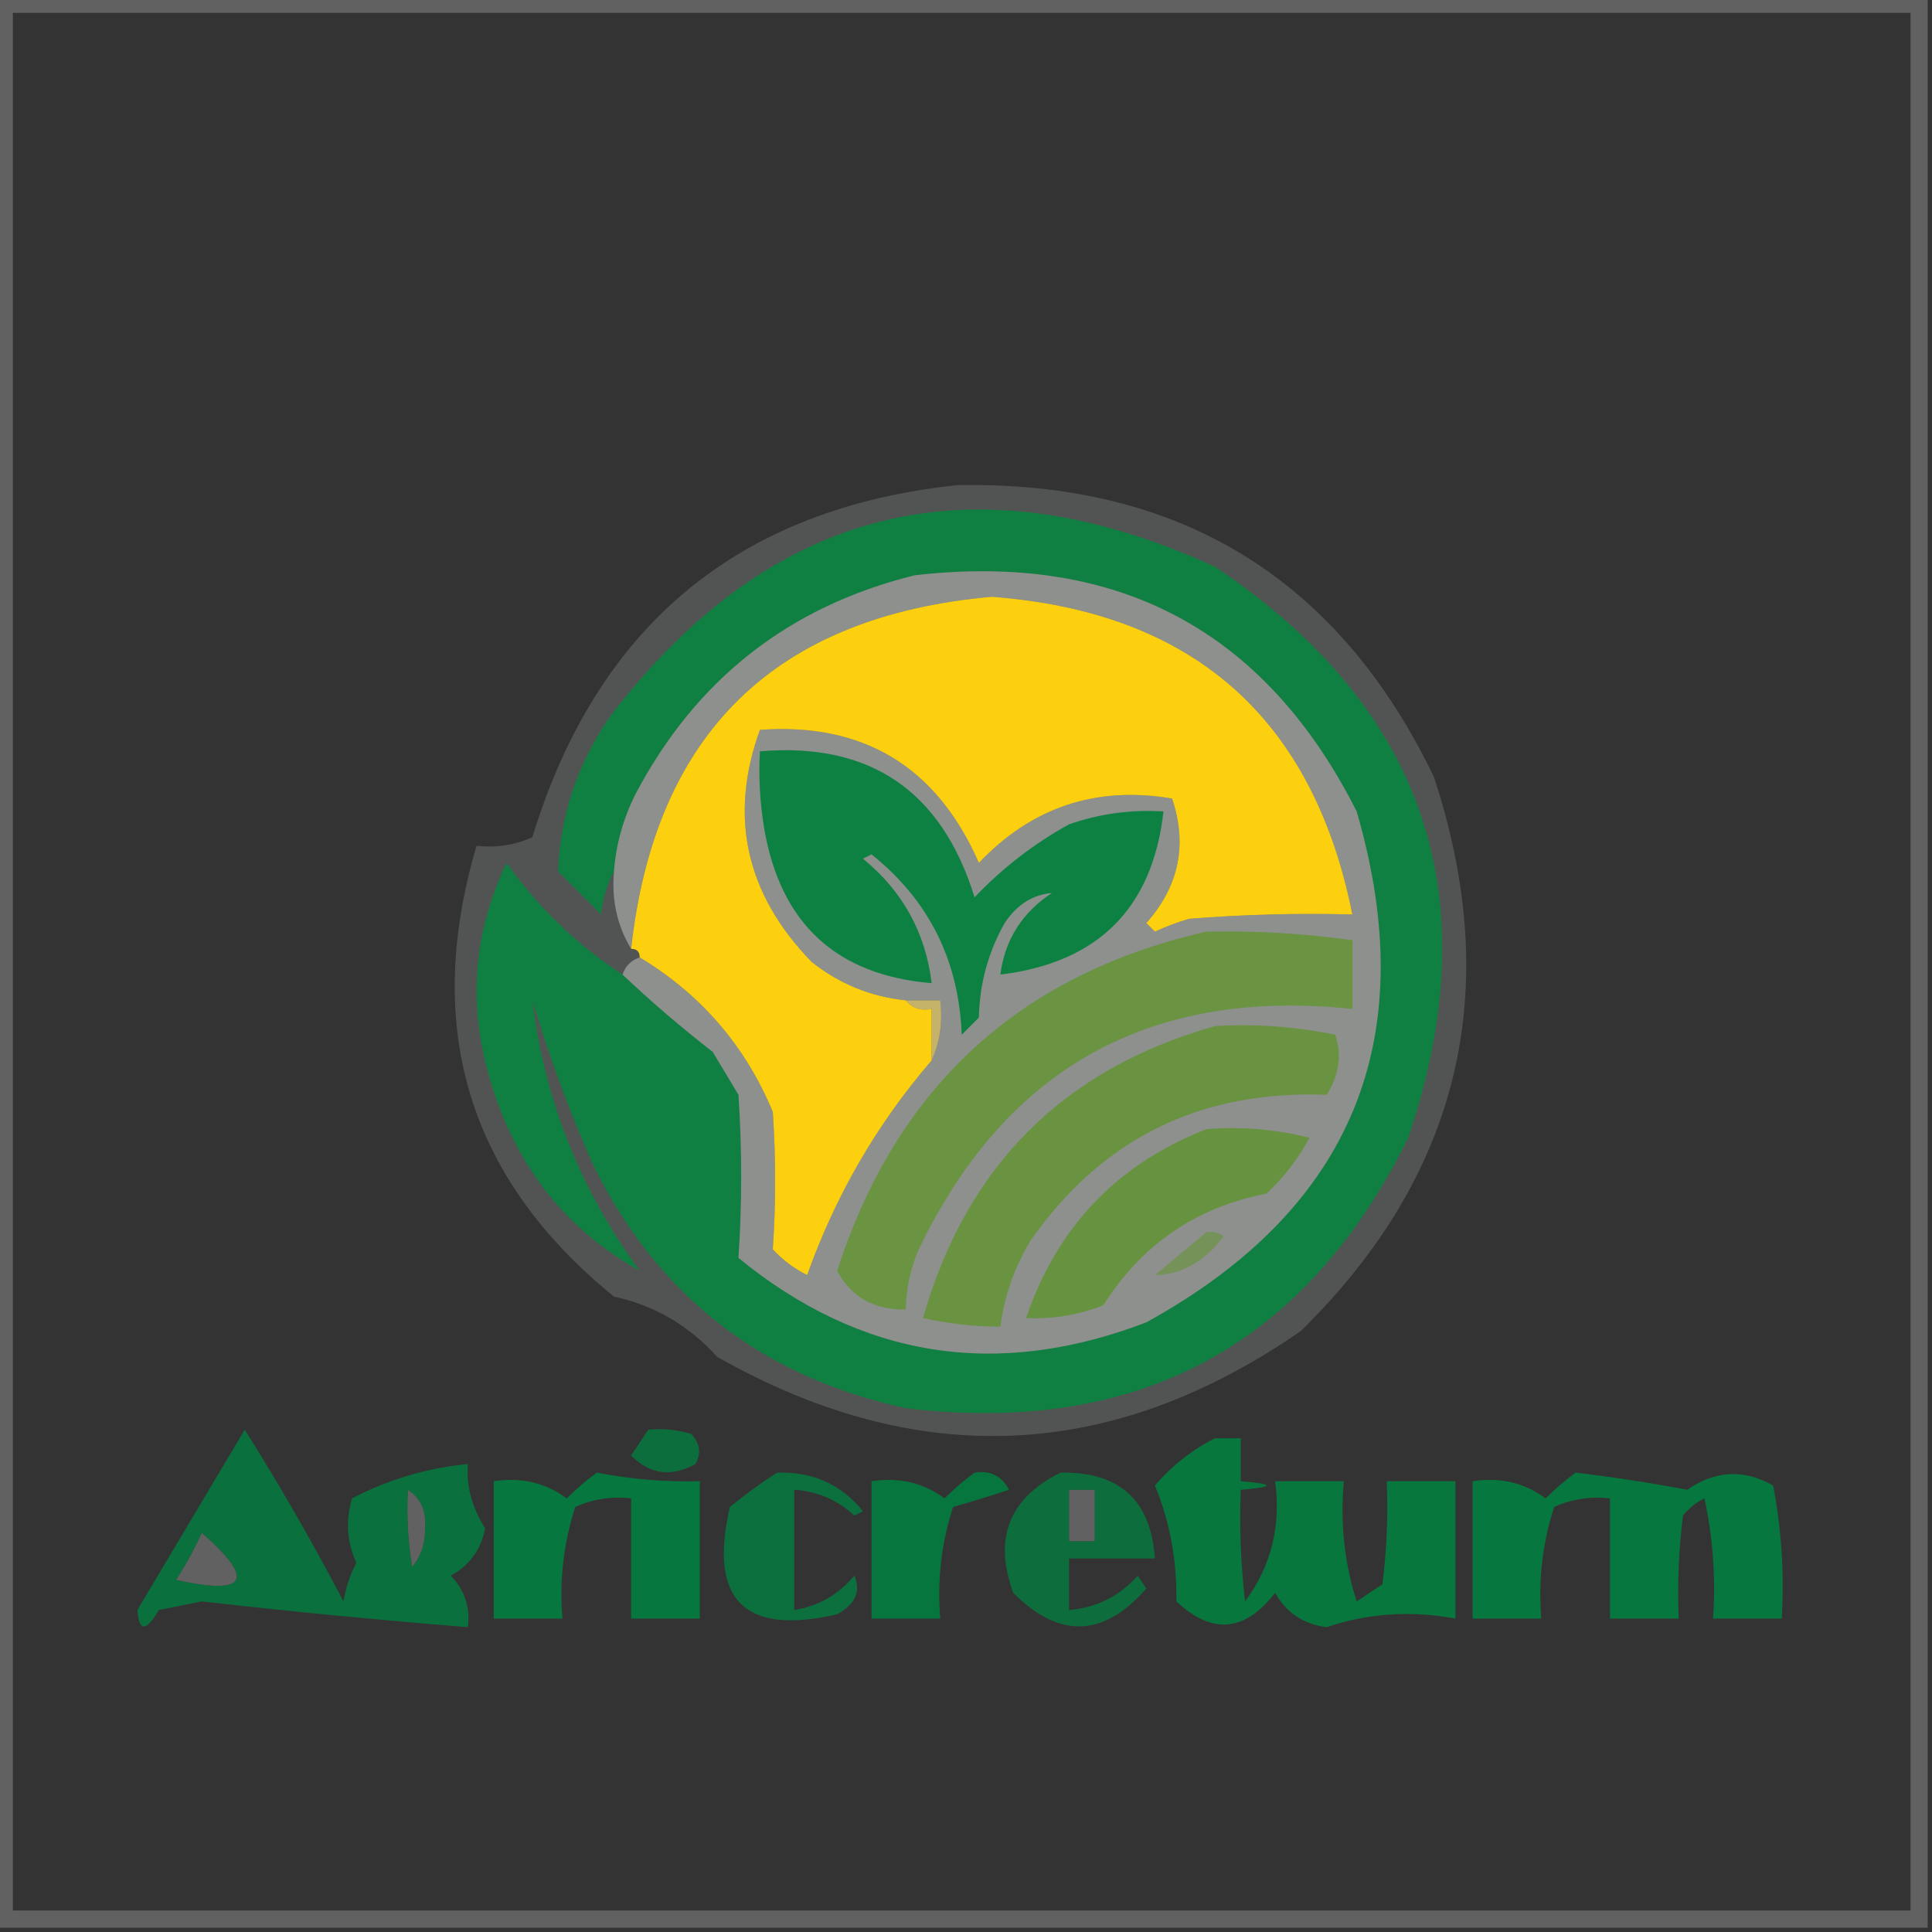 <?xml version="1.0" encoding="UTF-8"?>
<!DOCTYPE svg PUBLIC "-//W3C//DTD SVG 1.1//EN" "http://www.w3.org/Graphics/SVG/1.1/DTD/svg11.dtd">
<svg xmlns="http://www.w3.org/2000/svg" version="1.1" width="225px" height="225px" style="shape-rendering:geometricPrecision; text-rendering:geometricPrecision; image-rendering:optimizeQuality; fill-rule:evenodd; clip-rule:evenodd" xmlns:xlink="http://www.w3.org/1999/xlink">
<rect width="100%" height="100%" fill="#333333" stroke="none"/>
<g><path style="opacity:0.225" fill="#fefffe" d="M -0.5,-0.5 C 74.5,-0.5 149.5,-0.5 224.5,-0.5C 224.5,74.5 224.5,149.5 224.5,224.5C 149.5,224.5 74.5,224.5 -0.5,224.5C -0.5,149.5 -0.5,74.5 -0.5,-0.5 Z M 1.5,1.5 C 75.167,1.5 148.833,1.5 222.5,1.5C 222.5,75.167 222.5,148.833 222.5,222.5C 148.833,222.5 75.167,222.5 1.5,222.5C 1.5,148.833 1.5,75.167 1.5,1.5 Z M 47.5,173.5 C 49.026,174.492 49.693,175.992 49.5,178C 49.546,179.728 49.046,181.228 48,182.5C 47.502,179.518 47.335,176.518 47.5,173.5 Z M 124.5,173.5 C 125.5,173.5 126.5,173.5 127.5,173.5C 127.5,175.5 127.5,177.5 127.5,179.5C 126.5,179.5 125.5,179.5 124.5,179.5C 124.5,177.5 124.5,175.5 124.5,173.5 Z M 23.5,178.5 C 29.808,184.017 28.808,185.85 20.5,184C 21.639,182.22 22.639,180.386 23.5,178.5 Z"/></g>
<g><path style="opacity:0.169" fill="#f1f8f5" d="M 111.5,56.5 C 137.364,56.007 155.864,67.341 167,90.5C 175.17,115.341 170.003,136.841 151.5,155C 129.492,170.249 106.825,171.249 83.5,158C 80.2,154.346 76.2,152.013 71.5,151C 54.564,137.234 49.231,119.734 55.5,98.5C 57.792,98.756 59.959,98.423 62,97.5C 69.527,72.841 86.027,59.174 111.5,56.5 Z"/></g>
<g><path style="opacity:0.986" fill="#0f8142" d="M 72.5,113.5 C 75.808,116.635 79.308,119.635 83,122.5C 84,124.167 85,125.833 86,127.5C 86.424,133.862 86.424,140.195 86,146.5C 100.286,158.172 116.119,160.672 133.5,154C 157.522,140.78 165.688,120.947 158,94.5C 147.357,73.425 130.19,64.258 106.5,67C 91.866,70.632 81.032,79.132 74,92.5C 72.57,95.353 71.737,98.353 71.5,101.5C 70.698,102.952 70.198,104.618 70,106.5C 68.333,104.833 66.667,103.167 65,101.5C 65.232,95.008 67.232,89.008 71,83.5C 89.759,58.935 113.259,53.102 141.5,66C 165.964,82.391 173.464,104.557 164,132.5C 152.069,156.72 132.569,167.22 105.5,164C 88.655,160.345 76.488,150.845 69,135.5C 66.273,129.321 63.94,122.987 62,116.5C 63.408,128.049 67.574,138.549 74.5,148C 65.744,143.09 59.911,135.59 57,125.5C 54.486,116.835 55.152,108.501 59,100.5C 62.709,105.71 67.209,110.043 72.5,113.5 Z"/></g>
<g><path style="opacity:0.992" fill="#fdcf0f" d="M 105.5,116.5 C 106.209,117.404 107.209,117.737 108.5,117.5C 108.5,119.5 108.5,121.5 108.5,123.5C 102.136,130.888 97.303,139.221 94,148.5C 92.488,147.743 91.154,146.743 90,145.5C 90.359,140.193 90.359,134.859 90,129.5C 86.807,121.806 81.64,115.806 74.5,111.5C 74.5,110.833 74.167,110.5 73.5,110.5C 76.265,85.403 90.265,71.736 115.5,69.5C 138.92,71.259 152.92,83.592 157.5,106.5C 151.158,106.334 144.825,106.5 138.5,107C 137.128,107.402 135.795,107.902 134.5,108.5C 134.167,108.167 133.833,107.833 133.5,107.5C 137.305,103.202 138.305,98.369 136.5,93C 127.658,91.503 120.158,94.003 114,100.5C 109.093,89.301 100.593,84.134 88.5,85C 84.851,95.096 86.851,104.096 94.5,112C 97.726,114.575 101.393,116.075 105.5,116.5 Z"/></g>
<g><path style="opacity:0.377" fill="#eff5eb" d="M 72.5,113.5 C 72.833,112.5 73.5,111.833 74.5,111.5C 81.64,115.806 86.807,121.806 90,129.5C 90.359,134.859 90.359,140.193 90,145.5C 91.154,146.743 92.488,147.743 94,148.5C 97.303,139.221 102.136,130.888 108.5,123.5C 109.468,121.393 109.802,119.059 109.5,116.5C 108.167,116.5 106.833,116.5 105.5,116.5C 101.393,116.075 97.726,114.575 94.5,112C 86.851,104.096 84.851,95.096 88.5,85C 100.593,84.134 109.093,89.301 114,100.5C 120.158,94.003 127.658,91.503 136.5,93C 138.305,98.369 137.305,103.202 133.5,107.5C 133.833,107.833 134.167,108.167 134.5,108.5C 135.795,107.902 137.128,107.402 138.5,107C 144.825,106.5 151.158,106.334 157.5,106.5C 152.92,83.592 138.92,71.259 115.5,69.5C 90.265,71.736 76.265,85.403 73.5,110.5C 71.882,107.829 71.215,104.829 71.5,101.5C 71.737,98.353 72.57,95.353 74,92.5C 81.032,79.132 91.866,70.632 106.5,67C 130.19,64.258 147.357,73.425 158,94.5C 165.688,120.947 157.522,140.78 133.5,154C 116.119,160.672 100.286,158.172 86,146.5C 86.424,140.195 86.424,133.862 86,127.5C 85,125.833 84,124.167 83,122.5C 79.308,119.635 75.808,116.635 72.5,113.5 Z"/></g>
<g><path style="opacity:0.989" fill="#0d8142" d="M 88.5,87.5 C 101.323,86.421 109.656,92.087 113.5,104.5C 116.738,101.093 120.405,98.26 124.5,96C 128.06,94.763 131.727,94.263 135.5,94.5C 134.226,105.774 127.892,112.108 116.5,113.5C 117.02,109.464 119.02,106.297 122.5,104C 120.255,104.195 118.422,105.362 117,107.5C 115.084,110.898 114.084,114.565 114,118.5C 113.333,119.167 112.667,119.833 112,120.5C 111.676,111.851 108.176,104.851 101.5,99.5C 101.167,99.667 100.833,99.833 100.5,100C 105.124,103.782 107.791,108.615 108.5,114.5C 97.402,113.571 90.902,107.571 89,96.5C 88.502,93.518 88.335,90.518 88.5,87.5 Z"/></g>
<g><path style="opacity:0.98" fill="#699341" d="M 140.5,108.5 C 146.203,108.375 151.87,108.708 157.5,109.5C 157.5,112.167 157.5,114.833 157.5,117.5C 133.978,115.006 117.145,124.34 107,145.5C 106.023,147.74 105.523,150.073 105.5,152.5C 101.801,152.568 99.135,151.068 97.5,148C 104.378,126.618 118.712,113.451 140.5,108.5 Z"/></g>
<g><path style="opacity:0.682" fill="#f9df74" d="M 105.5,116.5 C 106.833,116.5 108.167,116.5 109.5,116.5C 109.802,119.059 109.468,121.393 108.5,123.5C 108.5,121.5 108.5,119.5 108.5,117.5C 107.209,117.737 106.209,117.404 105.5,116.5 Z"/></g>
<g><path style="opacity:0.98" fill="#68933f" d="M 141.5,119.5 C 146.233,119.223 150.9,119.557 155.5,120.5C 156.294,122.856 155.961,125.189 154.5,127.5C 139.804,126.932 128.304,132.598 120,144.5C 118.132,147.605 116.965,150.938 116.5,154.5C 113.455,154.492 110.455,154.159 107.5,153.5C 112.524,135.81 123.857,124.476 141.5,119.5 Z"/></g>
<g><path style="opacity:0.984" fill="#67923e" d="M 140.5,131.5 C 144.555,131.176 148.555,131.509 152.5,132.5C 151.197,134.937 149.53,137.104 147.5,139C 139.296,140.602 132.962,144.935 128.5,152C 125.607,153.149 122.607,153.649 119.5,153.5C 123.099,142.902 130.099,135.568 140.5,131.5 Z"/></g>
<g><path style="opacity:0.706" fill="#6c9343" d="M 140.5,143.5 C 141.239,143.369 141.906,143.536 142.5,144C 140.23,146.955 137.564,148.455 134.5,148.5C 136.544,146.781 138.544,145.114 140.5,143.5 Z"/></g>
<g><path style="opacity:0.795" fill="#008140" d="M 28.5,166.5 C 32.559,172.941 36.392,179.607 40,186.5C 40.273,184.899 40.773,183.399 41.5,182C 40.398,179.599 40.231,177.099 41,174.5C 45.225,172.299 49.725,170.965 54.5,170.5C 54.274,172.988 54.941,175.488 56.5,178C 56.016,180.475 54.682,182.308 52.5,183.5C 54.105,185.179 54.771,187.179 54.5,189.5C 44.178,188.676 33.845,187.676 23.5,186.5C 21.833,186.833 20.167,187.167 18.5,187.5C 17.018,190.055 16.185,190.055 16,187.5C 20.178,180.472 24.345,173.472 28.5,166.5 Z M 47.5,173.5 C 47.335,176.518 47.502,179.518 48,182.5C 49.046,181.228 49.546,179.728 49.5,178C 49.693,175.992 49.026,174.492 47.5,173.5 Z M 23.5,178.5 C 22.639,180.386 21.639,182.22 20.5,184C 28.808,185.85 29.808,184.017 23.5,178.5 Z"/></g>
<g><path style="opacity:0.757" fill="#008140" d="M 75.5,166.5 C 77.199,166.34 78.866,166.506 80.5,167C 81.517,168.049 81.684,169.216 81,170.5C 78.163,172.053 75.663,171.72 73.5,169.5C 74.192,168.482 74.859,167.482 75.5,166.5 Z"/></g>
<g><path style="opacity:0.866" fill="#008140" d="M 141.5,167.5 C 142.5,167.5 143.5,167.5 144.5,167.5C 144.5,169.167 144.5,170.833 144.5,172.5C 148.5,172.833 148.5,173.167 144.5,173.5C 144.334,177.846 144.501,182.179 145,186.5C 148.04,182.398 149.206,177.731 148.5,172.5C 151.167,172.5 153.833,172.5 156.5,172.5C 156.063,177.361 156.563,182.028 158,186.5C 159,185.833 160,185.167 161,184.5C 161.499,180.514 161.666,176.514 161.5,172.5C 164.167,172.5 166.833,172.5 169.5,172.5C 169.5,177.833 169.5,183.167 169.5,188.5C 164.311,187.54 159.311,187.874 154.5,189.5C 151.813,189.159 149.813,187.826 148.5,185.5C 144.988,190.067 141.155,190.4 137,186.5C 137.072,181.692 136.239,177.192 134.5,173C 136.501,170.675 138.834,168.842 141.5,167.5 Z"/></g>
<g><path style="opacity:0.88" fill="#008140" d="M 69.5,171.5 C 73.452,172.272 77.452,172.605 81.5,172.5C 81.5,177.833 81.5,183.167 81.5,188.5C 78.833,188.5 76.167,188.5 73.5,188.5C 73.5,183.833 73.5,179.167 73.5,174.5C 71.207,174.244 69.041,174.577 67,175.5C 65.633,179.7 65.133,184.033 65.5,188.5C 62.833,188.5 60.167,188.5 57.5,188.5C 57.5,183.167 57.5,177.833 57.5,172.5C 60.711,172.012 63.544,172.679 66,174.5C 67.145,173.364 68.312,172.364 69.5,171.5 Z"/></g>
<g><path style="opacity:0.783" fill="#008140" d="M 90.5,171.5 C 94.635,171.372 97.969,172.872 100.5,176C 100.167,176.167 99.833,176.333 99.5,176.5C 97.513,174.673 95.18,173.673 92.5,173.5C 92.5,178.167 92.5,182.833 92.5,187.5C 95.285,187.067 97.619,185.734 99.5,183.5C 100.282,185.329 99.616,186.829 97.5,188C 86.667,190.5 82.5,186.333 85,175.5C 86.812,174.023 88.645,172.69 90.5,171.5 Z"/></g>
<g><path style="opacity:0.857" fill="#008140" d="M 113.5,171.5 C 115.346,171.222 116.68,171.889 117.5,173.5C 115.314,174.221 113.147,174.887 111,175.5C 109.633,179.7 109.133,184.033 109.5,188.5C 106.833,188.5 104.167,188.5 101.5,188.5C 101.5,183.167 101.5,177.833 101.5,172.5C 104.711,172.012 107.544,172.679 110,174.5C 111.145,173.364 112.312,172.364 113.5,171.5 Z"/></g>
<g><path style="opacity:0.743" fill="#008140" d="M 123.5,171.5 C 130.373,171.375 134.04,174.709 134.5,181.5C 131.167,181.5 127.833,181.5 124.5,181.5C 124.5,183.5 124.5,185.5 124.5,187.5C 127.691,187.238 130.358,185.905 132.5,183.5C 132.833,184 133.167,184.5 133.5,185C 128.515,190.704 123.348,190.871 118,185.5C 115.676,179.153 117.51,174.487 123.5,171.5 Z M 124.5,173.5 C 124.5,175.5 124.5,177.5 124.5,179.5C 125.5,179.5 126.5,179.5 127.5,179.5C 127.5,177.5 127.5,175.5 127.5,173.5C 126.5,173.5 125.5,173.5 124.5,173.5 Z"/></g>
<g><path style="opacity:0.875" fill="#008140" d="M 183.5,171.5 C 187.861,172.021 192.194,172.688 196.5,173.5C 199.764,171.237 203.097,171.07 206.5,173C 207.471,178.072 207.805,183.238 207.5,188.5C 204.833,188.5 202.167,188.5 199.5,188.5C 199.827,183.786 199.493,179.12 198.5,174.5C 197.522,174.977 196.689,175.643 196,176.5C 195.501,180.486 195.334,184.486 195.5,188.5C 192.833,188.5 190.167,188.5 187.5,188.5C 187.5,183.833 187.5,179.167 187.5,174.5C 185.208,174.244 183.041,174.577 181,175.5C 179.633,179.7 179.133,184.033 179.5,188.5C 176.833,188.5 174.167,188.5 171.5,188.5C 171.5,183.167 171.5,177.833 171.5,172.5C 174.711,172.012 177.544,172.679 180,174.5C 181.145,173.364 182.312,172.364 183.5,171.5 Z"/></g>
</svg>
